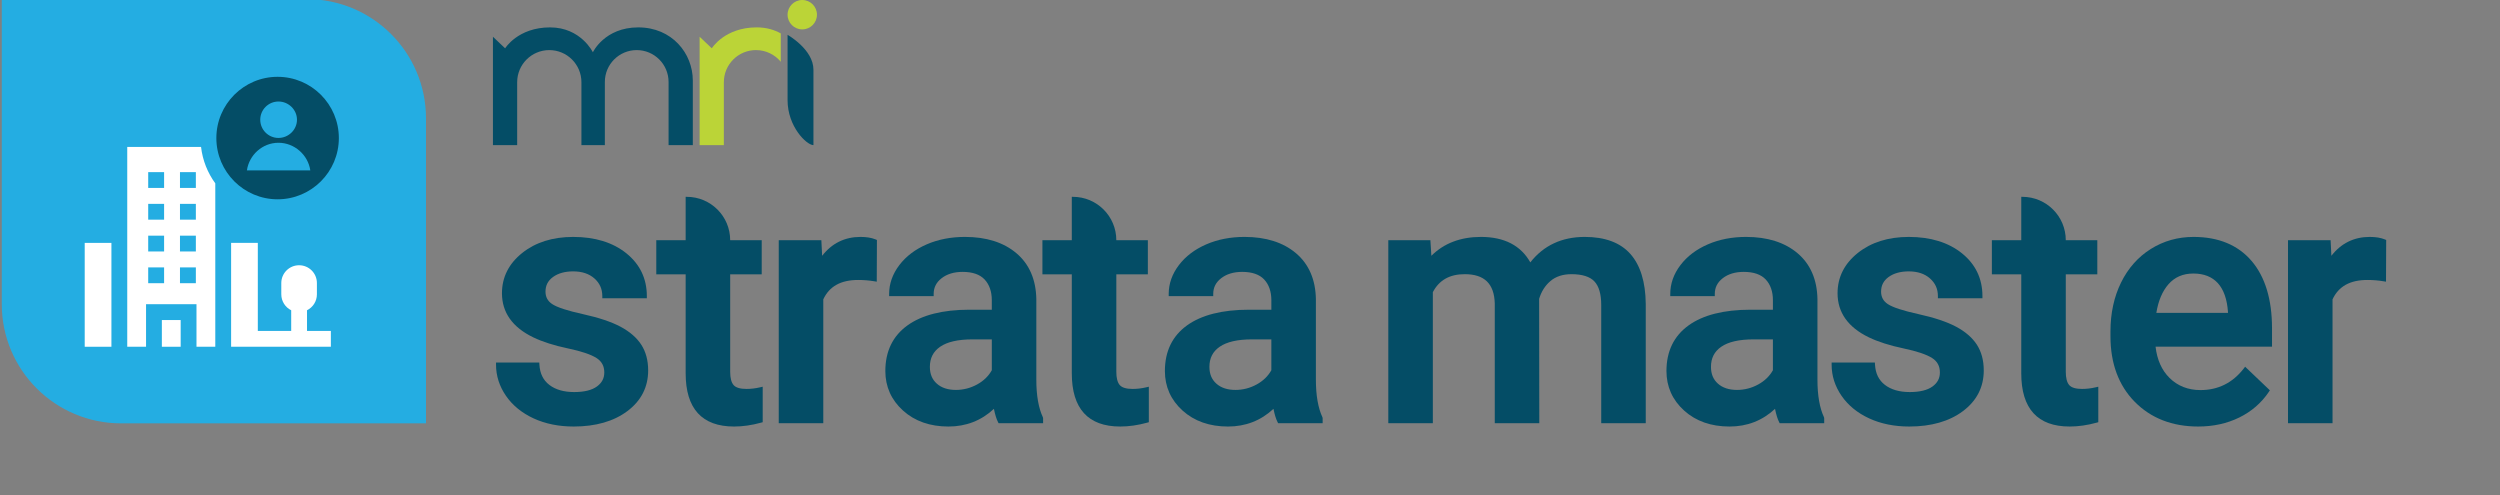 <?xml version="1.0" encoding="UTF-8"?>
<svg id="Layer_1" data-name="Layer 1" xmlns="http://www.w3.org/2000/svg" viewBox="0 0 354.142 70.149">
  <rect x="0" y="0" width="354.142" height="70.149" fill="#808080" stroke="none"/>
  <defs>
    <style>
      .cls-1 {
        fill: #bbd437;
      }

      .cls-1, .cls-2, .cls-3, .cls-4 {
        stroke-width: 0px;
      }

      .cls-2 {
        fill: #044d66;
      }

      .cls-3 {
        fill: #24ade2;
      }

      .cls-4 {
        fill: #fff;
      }
    </style>
  </defs>
  <path id="SVGID" class="cls-3" d="M60.347,59.971H17.147C7.841,59.971.251,52.433.251,43.076V-.124h43.2c9.305,0,16.895,7.538,16.895,16.895v43.2Z"/>
  <g id="building_14" data-name="building 14">
    <g id="Group_28" data-name="Group 28">
      <path id="Vector_205" data-name="Vector 205" class="cls-4" d="M43.491,43.952c.83-.412,1.401-1.269,1.401-2.259v-1.597c0-1.393-1.129-2.522-2.522-2.522-1.393,0-2.522,1.129-2.522,2.522v1.597c0,.99.572,1.848,1.402,2.259v2.927h-4.728v-12.473h-3.784v14.713h14.131v-2.24h-3.379v-2.927Z"/>
      <path id="Vector_206" data-name="Vector 206" class="cls-4" d="M22.928,45.336h2.665v3.784h-2.665v-3.784Z"/>
      <path id="Vector_207" data-name="Vector 207" class="cls-4" d="M30.497,49.119v-23.147c-1.081-1.482-1.797-3.246-2.017-5.159h-10.455v28.306h2.664v-6.025h7.145v6.025h2.664ZM23.245,40.12h-2.251v-2.241h2.251v2.241ZM23.245,35.62h-2.251v-2.24h2.251v2.24ZM23.245,31.12h-2.251v-2.24h2.251v2.24ZM23.245,26.621h-2.251v-2.241h2.251v2.241ZM27.745,40.12h-2.25v-2.241h2.25v2.241ZM27.745,35.62h-2.25v-2.24h2.25v2.24ZM27.745,31.12h-2.25v-2.24h2.25v2.24ZM27.745,26.621h-2.25v-2.241h2.25v2.241Z"/>
      <path id="Vector_208" data-name="Vector 208" class="cls-4" d="M12,34.407h3.784v14.713h-3.784v-14.713Z"/>
      <path class="cls-2" d="M39.324,10.881c-4.784,0-8.676,3.892-8.676,8.676,0,4.784,3.892,8.676,8.676,8.676,4.784,0,8.676-3.892,8.676-8.676,0-4.784-3.892-8.676-8.676-8.676ZM39.446,14.38c1.423,0,2.623,1.157,2.623,2.58,0,1.423-1.2,2.58-2.623,2.58s-2.58-1.157-2.58-2.58c0-1.423,1.157-2.58,2.58-2.58ZM34.976,24.137c.314-2.185,2.199-3.913,4.469-3.913,2.271,0,4.199,1.728,4.512,3.913h-8.982Z"/>
    </g>
  </g>
  <g>
    <g>
      <path class="cls-2" d="M69.828,20.558l3.433-0v-8.911c0-2.514,2.038-4.551,4.552-4.551,2.514-0,4.551,2.037,4.551,4.551v8.911l3.318-0v-8.949c0-2.493,2.02-4.513,4.513-4.513,2.493-0,4.513,2.02,4.513,4.513v8.949l3.434-0v-9.142c0-3.851-2.942-7.536-7.725-7.536-4.782 0-6.431,3.525-6.431,3.525,0,0-1.697-3.525-6.066-3.525-4.556 0-6.365,2.965-6.365,2.965l-1.726-1.639v15.352Z"/>
      <path class="cls-1" d="M110.601,4.732c-.883-.491-2.006-.853-3.404-.853-4.557 0-6.365,2.965-6.365,2.965l-1.726-1.639v15.352l3.433-0v-8.91c0-2.515,2.037-4.552,4.551-4.552,1.413-0,2.676.644,3.511,1.654v-4.017Z"/>
      <path class="cls-2" d="M115.229,20.558c-.965 0-3.664-2.623-3.664-6.365V4.935s3.664,2.064,3.664,4.938v10.685Z"/>
      <path class="cls-1" d="M115.728,2.082c0,1.15-.932,2.082-2.081,2.082-1.15 0-2.082-.932-2.082-2.082C111.565.933,112.497 0,113.647,0c1.149-0,2.081.933,2.081,2.082"/>
    </g>
    <g>
      <path class="cls-2" d="M91.818,52.462c0,2.369-.994,4.314-2.955,5.78-1.932,1.445-4.489,2.178-7.599,2.178-2.11,0-4.019-.387-5.673-1.151-1.666-.768-2.982-1.842-3.914-3.193-.936-1.356-1.411-2.84-1.411-4.409v-.314h6.127l.017.295c.072,1.258.53,2.195,1.398,2.868.875.678,2.061,1.021,3.526,1.021,1.421,0,2.508-.267,3.228-.793.7-.511,1.04-1.159,1.04-1.98,0-.907-.362-1.577-1.106-2.05-.798-.507-2.159-.964-4.046-1.36-1.948-.408-3.601-.936-4.911-1.567-2.941-1.421-4.433-3.522-4.433-6.244,0-2.271.968-4.195,2.877-5.716,1.887-1.503,4.312-2.266,7.209-2.266,3.083,0,5.615.778,7.526,2.313,1.932,1.552,2.911,3.593,2.911,6.065v.313h-6.308v-.313c0-1.006-.364-1.82-1.111-2.49-.748-.668-1.763-1.007-3.018-1.007-1.172,0-2.137.271-2.866.804-.709.52-1.053,1.194-1.053,2.062,0,.768.313,1.348.958,1.772.698.46,2.157.938,4.337,1.417,2.247.494,4.039,1.095,5.33,1.783,1.311.699,2.302,1.557,2.944,2.549.646.998.974,2.219.974,3.63Z"/>
      <path class="cls-2" d="M108.041,54.779v5.028l-.229.064c-1.316.364-2.602.549-3.825.549-4.551,0-6.859-2.535-6.859-7.537v-14.019h-4.162v-4.834h4.162v-6.149h.158c3.396,0,6.149,2.753,6.149,6.149h4.466v4.834h-4.466v13.808c0,.883.166,1.517.493,1.884.318.357.928.538,1.812.538.628,0,1.273-.075,1.916-.226l.384-.089Z"/>
      <path class="cls-2" d="M124.223,33.993l-.025,5.91-.364-.061c-.728-.121-1.49-.183-2.263-.183-2.465,0-4.084.898-4.948,2.747v17.546h-6.308v-25.924h6.036l.11,2.209c1.378-1.776,3.203-2.676,5.438-2.676.847,0,1.563.119,2.129.351l.196.081Z"/>
      <path class="cls-2" d="M147.762,59.243v.71h-6.303l-.088-.169c-.218-.422-.407-1.037-.576-1.868-1.783,1.663-3.946,2.505-6.44,2.505-2.608,0-4.771-.759-6.429-2.255-1.667-1.504-2.511-3.392-2.511-5.61,0-2.791,1.055-4.964,3.135-6.462,2.048-1.475,5-2.222,8.774-2.222h3.171v-1.346c0-1.222-.341-2.208-1.015-2.932-.668-.716-1.716-1.08-3.114-1.08-1.216,0-2.221.303-2.987.903-.753.589-1.119,1.315-1.119,2.22v.313h-6.308v-.313c0-1.451.486-2.825,1.444-4.083.948-1.246,2.252-2.234,3.877-2.938,1.614-.7,3.438-1.055,5.42-1.055,3.023,0,5.475.776,7.286,2.307,1.826,1.542,2.775,3.734,2.824,6.511v11.416c0,2.22.312,4.007.928,5.313l.03.134ZM140.496,52.451v-4.376h-2.75c-2.03,0-3.567.352-4.568,1.044-.979.676-1.455,1.609-1.455,2.852,0,1.008.321,1.783.982,2.373.662.591,1.571.891,2.702.891,1.063,0,2.078-.262,3.017-.779.907-.499,1.603-1.174,2.07-2.004h.001Z"/>
      <path class="cls-2" d="M162.74,54.779v5.028l-.229.064c-1.315.364-2.602.549-3.824.549-4.551,0-6.859-2.535-6.859-7.537v-14.019h-4.162v-4.834h4.162v-6.149h.158c3.396,0,6.149,2.753,6.149,6.149h4.466v4.834h-4.466v13.808c0,.883.167,1.517.494,1.884.318.357.928.538,1.812.538.628,0,1.273-.075,1.917-.226l.384-.089Z"/>
      <path class="cls-2" d="M187.361,59.243v.71h-6.303l-.087-.169c-.218-.422-.408-1.037-.576-1.868-1.783,1.663-3.947,2.505-6.44,2.505-2.608,0-4.771-.759-6.429-2.255-1.667-1.504-2.511-3.392-2.511-5.61,0-2.791,1.055-4.964,3.135-6.462,2.048-1.475,5-2.222,8.775-2.222h3.171v-1.346c0-1.222-.341-2.208-1.015-2.932-.668-.716-1.716-1.08-3.114-1.08-1.216,0-2.221.303-2.986.903-.753.589-1.119,1.315-1.119,2.22v.313h-6.308v-.313c0-1.451.486-2.825,1.444-4.083.948-1.246,2.252-2.234,3.877-2.938,1.614-.7,3.437-1.055,5.42-1.055,3.023,0,5.474.776,7.286,2.307,1.826,1.542,2.775,3.734,2.824,6.511v11.416c0,2.22.312,4.007.928,5.313l.03.134ZM180.095,52.451v-4.376h-2.75c-2.03,0-3.567.352-4.568,1.044-.979.676-1.455,1.609-1.455,2.852,0,1.008.322,1.783.983,2.373.662.591,1.571.891,2.702.891,1.064,0,2.079-.262,3.017-.779.907-.499,1.602-1.174,2.07-2.004h.001Z"/>
      <path class="cls-2" d="M233.132,43.013v16.939h-6.308v-16.773c0-1.515-.325-2.631-.967-3.316-.637-.679-1.732-1.023-3.255-1.023-1.211,0-2.209.325-2.966.966-.757.642-1.297,1.493-1.608,2.53l.024,17.616h-6.308v-16.96c-.073-2.791-1.462-4.152-4.246-4.152-2.141,0-3.623.833-4.527,2.545v18.567h-6.308v-25.924h5.962l.137,2.206c1.781-1.774,4.142-2.673,7.027-2.673,3.296,0,5.646,1.213,6.991,3.607,1.874-2.394,4.466-3.607,7.715-3.607,2.871,0,5.045.814,6.465,2.42,1.408,1.594,2.139,3.959,2.171,7.032Z"/>
      <path class="cls-2" d="M258.41,59.243v.71h-6.303l-.087-.169c-.218-.422-.408-1.037-.576-1.868-1.783,1.663-3.947,2.505-6.44,2.505-2.608,0-4.771-.759-6.429-2.255-1.667-1.504-2.511-3.392-2.511-5.61,0-2.791,1.055-4.964,3.135-6.462,2.048-1.475,5-2.222,8.775-2.222h3.171v-1.346c0-1.222-.341-2.208-1.015-2.932-.668-.716-1.716-1.08-3.114-1.08-1.216,0-2.221.303-2.986.903-.753.589-1.119,1.315-1.119,2.22v.313h-6.308v-.313c0-1.451.486-2.825,1.444-4.083.948-1.246,2.252-2.234,3.877-2.938,1.614-.7,3.437-1.055,5.42-1.055,3.023,0,5.474.776,7.286,2.307,1.826,1.542,2.775,3.734,2.824,6.511v11.416c0,2.22.312,4.007.928,5.313l.03.134ZM251.144,52.451v-4.376h-2.75c-2.03,0-3.567.352-4.568,1.044-.979.676-1.455,1.609-1.455,2.852,0,1.008.322,1.783.983,2.373.662.591,1.571.891,2.702.891,1.064,0,2.079-.262,3.017-.779.907-.499,1.602-1.174,2.07-2.004h.001Z"/>
      <path class="cls-2" d="M281.014,52.462c0,2.369-.994,4.314-2.955,5.78-1.932,1.445-4.489,2.178-7.599,2.178-2.11,0-4.019-.387-5.673-1.151-1.666-.768-2.982-1.842-3.914-3.193-.936-1.356-1.411-2.84-1.411-4.409v-.314h6.127l.017.295c.072,1.258.53,2.195,1.398,2.868.875.678,2.061,1.021,3.526,1.021,1.421,0,2.508-.267,3.228-.793.7-.511,1.04-1.159,1.04-1.98,0-.907-.362-1.577-1.106-2.05-.798-.507-2.159-.964-4.046-1.36-1.948-.408-3.601-.936-4.911-1.567-2.941-1.421-4.433-3.522-4.433-6.244,0-2.271.968-4.195,2.877-5.716,1.887-1.503,4.312-2.266,7.209-2.266,3.083,0,5.615.778,7.526,2.313,1.932,1.552,2.911,3.593,2.911,6.065v.313h-6.308v-.313c0-1.006-.364-1.82-1.111-2.49-.748-.668-1.763-1.007-3.018-1.007-1.172,0-2.137.271-2.866.804-.709.52-1.053,1.194-1.053,2.062,0,.768.313,1.348.958,1.772.698.46,2.157.938,4.337,1.417,2.247.494,4.039,1.095,5.33,1.783,1.311.699,2.302,1.557,2.944,2.549.646.998.974,2.219.974,3.63Z"/>
      <path class="cls-2" d="M297.238,54.779v5.028l-.229.064c-1.316.364-2.602.549-3.825.549-4.551,0-6.859-2.535-6.859-7.537v-14.019h-4.162v-4.834h4.162v-6.149h.158c3.396,0,6.149,2.753,6.149,6.149h4.466v4.834h-4.466v13.808c0,.883.166,1.517.493,1.884.318.357.928.538,1.812.538.628,0,1.273-.075,1.916-.226l.384-.089Z"/>
      <path class="cls-2" d="M321.847,49.104h-16.498c.21,1.845.871,3.331,1.968,4.421,1.158,1.149,2.637,1.732,4.397,1.732,2.49,0,4.546-1.021,6.113-3.035l.212-.273,3.504,3.343-.146.22c-1.04,1.551-2.445,2.771-4.178,3.625-1.727.851-3.689,1.283-5.832,1.283-3.671,0-6.692-1.176-8.979-3.495-2.286-2.317-3.445-5.44-3.445-9.28v-.701c0-2.562.502-4.885,1.493-6.907.995-2.03,2.414-3.634,4.218-4.768,1.804-1.133,3.842-1.708,6.058-1.708,3.524,0,6.291,1.146,8.222,3.406,1.92,2.247,2.893,5.454,2.893,9.533v2.604ZM315.608,44.208c-.119-1.799-.603-3.187-1.438-4.102-.823-.902-1.988-1.359-3.462-1.359-1.478,0-2.636.5-3.541,1.53-.854.973-1.428,2.331-1.707,4.04h10.147v-.108Z"/>
      <path class="cls-2" d="M338.02,33.993l-.026,5.91-.364-.061c-.728-.121-1.49-.183-2.263-.183-2.465,0-4.084.898-4.948,2.747v17.546h-6.308v-25.924h6.035l.11,2.209c1.378-1.776,3.203-2.676,5.438-2.676.847,0,1.562.119,2.129.351l.196.081Z"/>
    </g>
  </g>
</svg>